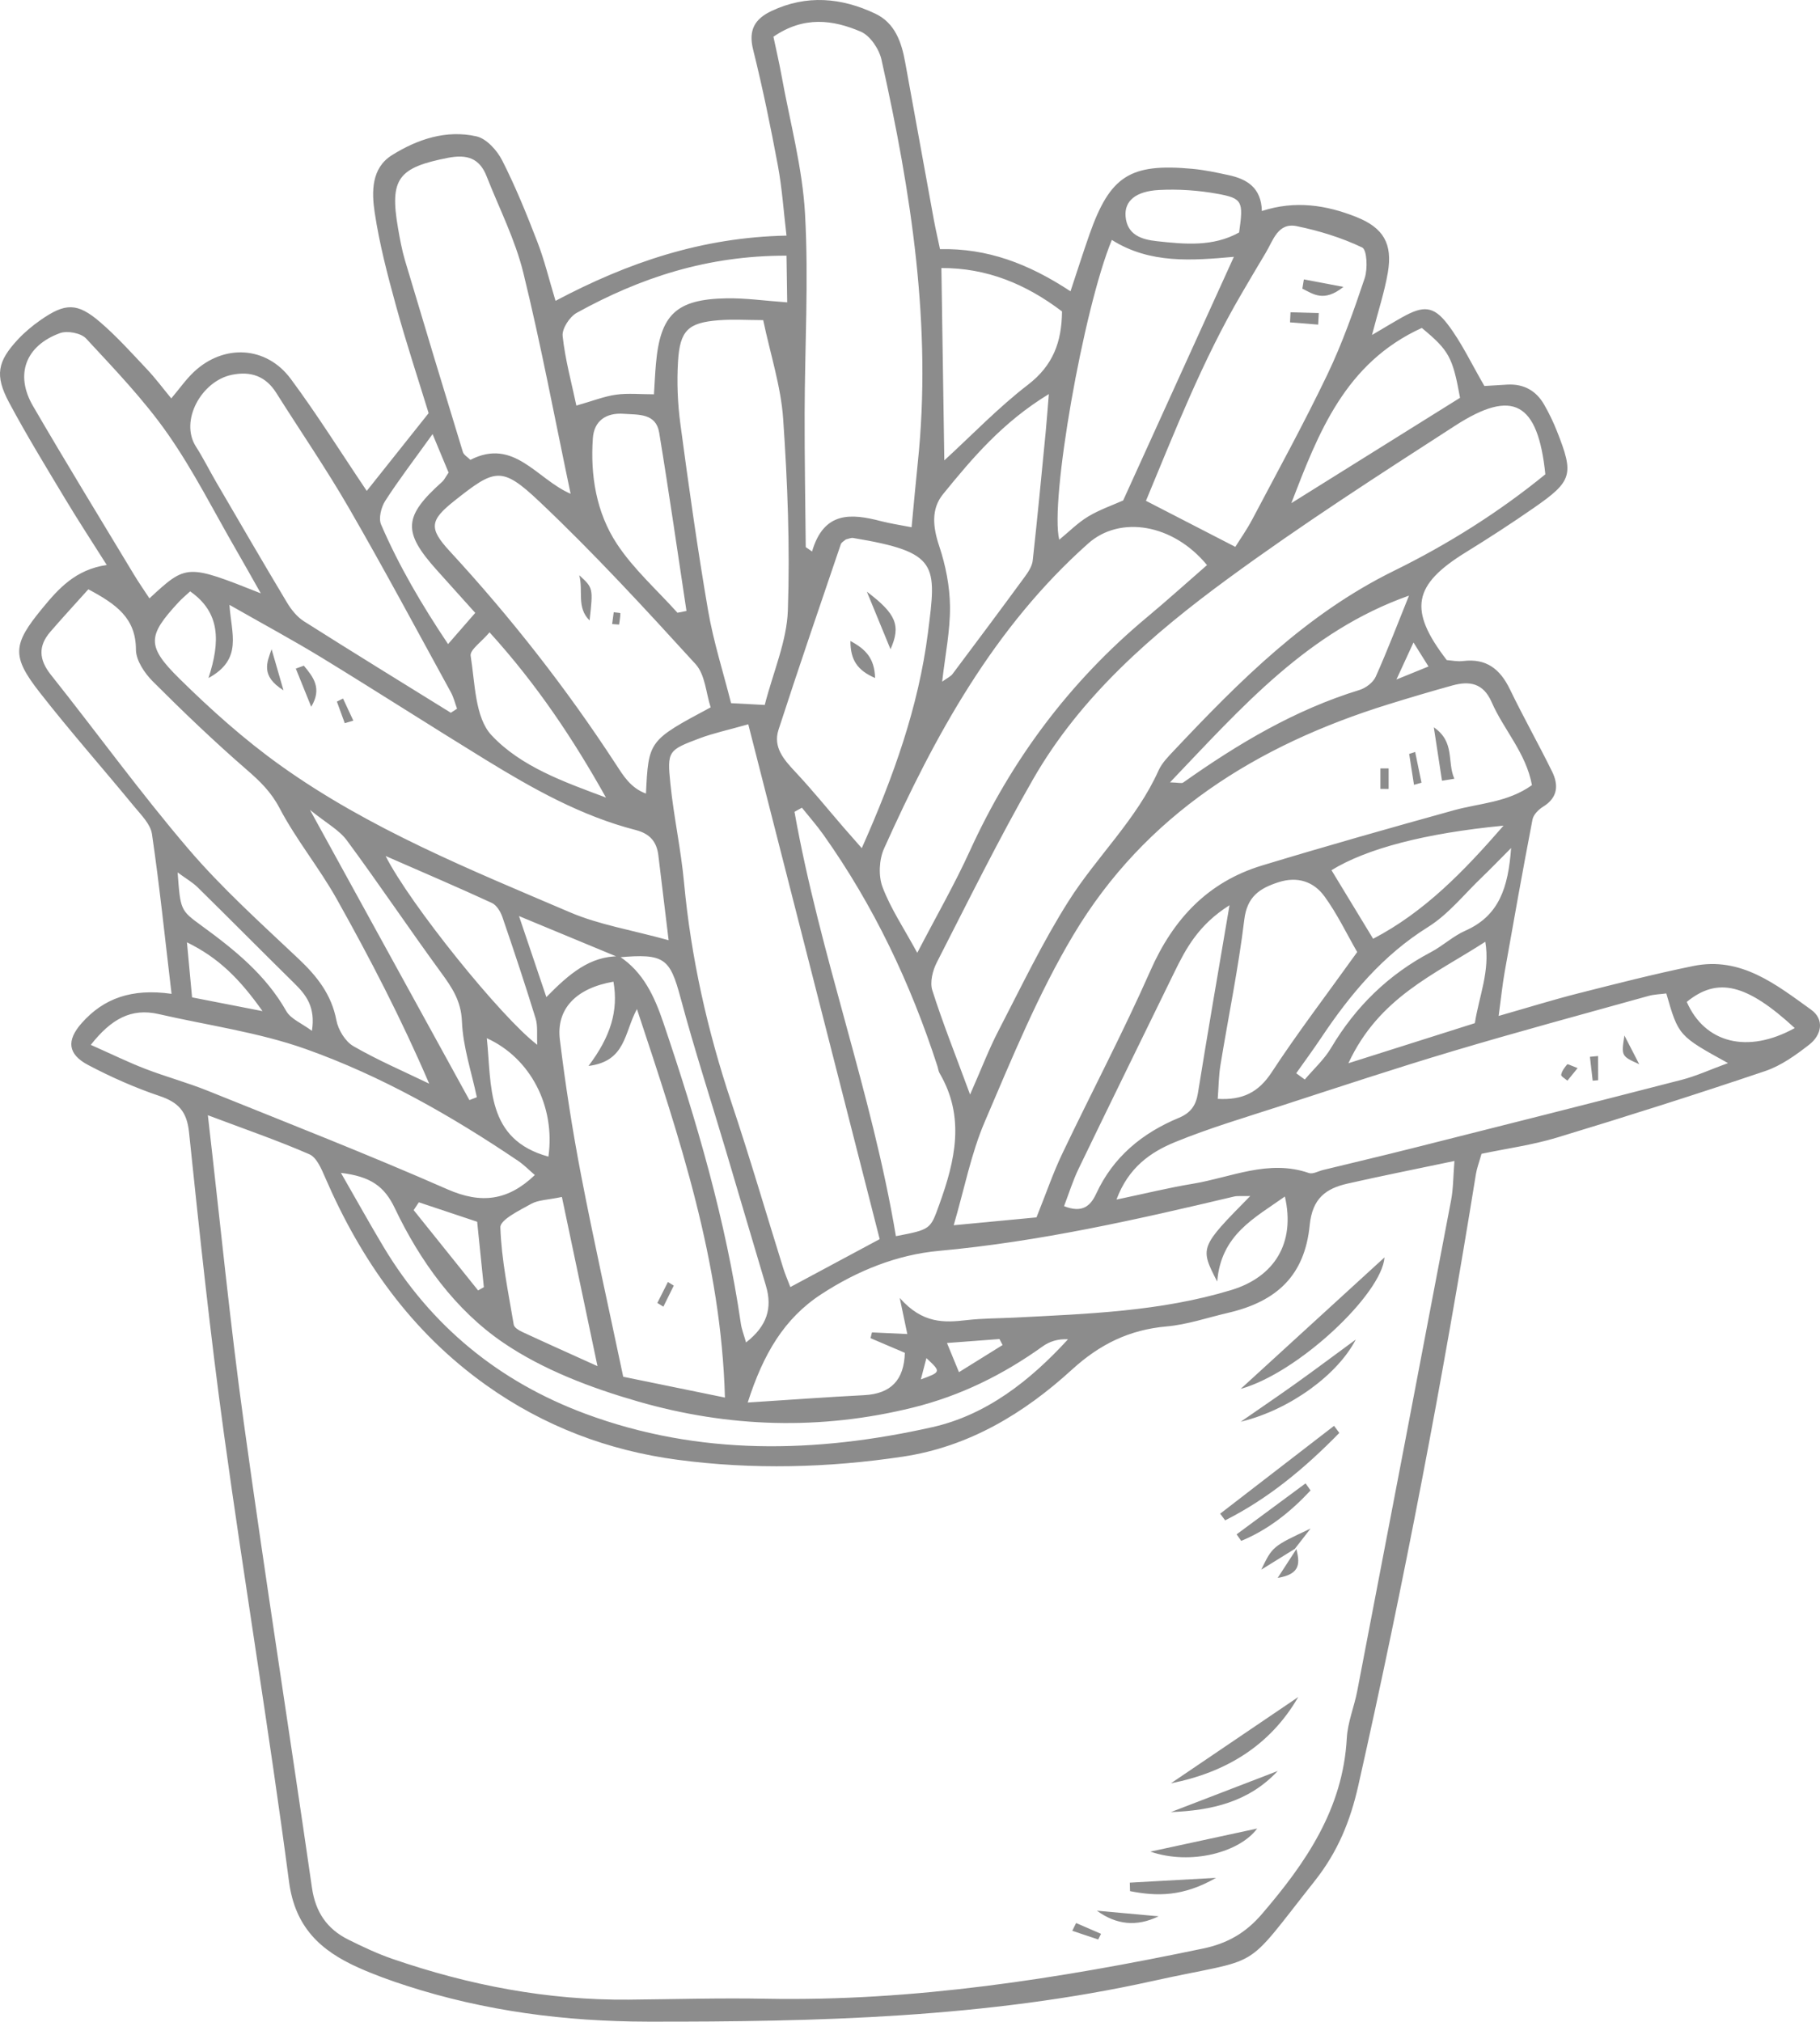 <?xml version="1.0" encoding="UTF-8"?> <svg xmlns="http://www.w3.org/2000/svg" width="443" height="492" viewBox="0 0 443 492" fill="none"> <path d="M224.14 335.703C229.096 333.88 229.096 333.88 225.491 330.519C225.039 332.252 224.642 333.778 224.14 335.703ZM344.052 156.357C342.664 159.368 341.639 161.593 339.898 165.373C343.394 163.95 345.307 163.171 347.706 162.197C346.351 160.028 345.469 158.622 344.052 156.357ZM233.418 333.939C237.647 331.308 240.842 329.321 244.038 327.333C243.783 326.848 243.529 326.362 243.274 325.877C239.256 326.181 235.239 326.481 230.5 326.838C231.597 329.512 232.248 331.087 233.418 333.939ZM46.752 242.728C52.082 243.765 57.097 244.742 63.901 246.073C58.3 238.189 53.235 233.114 45.503 229.327C45.976 234.398 46.349 238.393 46.752 242.728ZM116.146 297.335C111.154 295.668 106.551 294.133 101.948 292.598C101.529 293.232 101.109 293.869 100.689 294.503C105.917 301.017 111.147 307.531 116.374 314.045C116.84 313.784 117.306 313.52 117.772 313.255C117.266 308.303 116.758 303.351 116.146 297.335ZM75.925 250.873C76.827 245.062 74.507 242.121 71.642 239.305C63.772 231.562 56.01 223.715 48.14 215.972C46.851 214.711 45.229 213.787 43.236 212.324C43.92 221.46 43.884 221.512 49.048 225.276C57.045 231.103 64.667 237.215 69.683 246.069C70.767 247.978 73.403 249.001 75.925 250.873ZM436.856 250.196C425.09 239.354 418.025 237.736 410.571 243.828C414.949 253.828 425.337 256.571 436.856 250.196ZM133.49 281.481C135.205 269.259 129.145 257.502 118.496 252.666C119.708 264.287 118.221 277.295 133.49 281.481ZM301.606 56.578C302.677 49.04 302.488 48.278 296.31 47.159C291.664 46.317 286.82 45.986 282.105 46.237C276.379 46.541 273.683 48.955 273.97 52.626C274.327 57.205 277.909 58.295 281.586 58.697C288.389 59.44 295.246 60.114 301.606 56.578ZM367.812 206.382C364.788 209.416 362.809 211.486 360.744 213.46C356.422 217.587 352.573 222.496 347.6 225.6C336.594 232.47 328.664 241.965 321.626 252.494C319.66 255.442 317.549 258.298 315.504 261.194C316.201 261.702 316.898 262.21 317.595 262.719C319.756 260.16 322.32 257.846 324.005 255.007C329.972 244.96 337.955 237.168 348.304 231.711C351.205 230.182 353.693 227.812 356.67 226.498C364.891 222.863 367.111 216.039 367.812 206.382ZM109.191 115.015C108.229 112.701 107.096 109.973 105.292 105.645C100.623 112.149 96.979 116.887 93.764 121.902C92.776 123.45 92.102 126.125 92.756 127.647C97.114 137.749 102.665 147.202 109.062 156.75C111.669 153.758 113.549 151.599 115.68 149.156C112.261 145.353 109.254 142.021 106.264 138.68C97.95 129.396 98.201 125.676 107.665 117.217C108.094 116.831 108.348 116.246 109.191 115.015ZM328.208 258.754C339.621 255.139 349.256 252.085 358.99 249.001C360.021 242.332 362.723 236.343 361.534 229.189C349.11 237.218 335.659 242.712 328.208 258.754ZM114.256 267.724C114.858 267.49 115.462 267.258 116.064 267.027C114.775 260.883 112.684 254.772 112.439 248.588C112.241 243.58 110.024 240.335 107.354 236.68C99.586 226.052 92.251 215.111 84.43 204.526C82.543 201.971 79.43 200.323 75.449 197.098C89.108 221.961 101.684 244.844 114.256 267.724ZM334.228 228.466C346.738 221.938 356.28 212.073 365.971 200.937C346.814 202.776 332.593 206.547 324.091 211.776C327.313 217.078 330.537 222.387 334.228 228.466ZM130.771 254.264C130.642 251.758 130.932 249.681 130.377 247.869C127.83 239.592 125.101 231.368 122.285 223.176C121.839 221.876 120.885 220.284 119.738 219.753C111.537 215.969 103.234 212.423 93.863 208.323C99.791 220.066 122.057 247.667 130.771 254.264ZM119.16 153.887C117.204 156.211 114.329 158.156 114.56 159.602C115.631 166.248 115.595 174.594 119.622 178.913C126.786 186.589 137.359 190.32 147.496 194.1C139.533 179.864 130.681 166.572 119.16 153.887ZM136.768 291.297C133.272 292.03 131.008 292.02 129.287 292.981C126.472 294.556 121.727 296.84 121.79 298.696C122.054 306.623 123.736 314.507 125.048 322.381C125.16 323.061 126.257 323.748 127.047 324.114C132.624 326.709 138.245 329.222 145.435 332.474C142.312 317.633 139.629 304.896 136.768 291.297ZM284.788 190.396C286.866 190.452 287.613 190.712 287.993 190.448C301.299 181.039 315.17 172.736 330.908 167.915C332.441 167.447 334.231 166.093 334.859 164.687C337.76 158.199 340.295 151.546 342.958 144.953C318.289 153.686 302.3 172.072 284.788 190.396ZM164.899 149.123C165.626 148.978 166.36 148.833 167.093 148.687C164.899 134.217 162.831 119.726 160.449 105.289C159.662 100.524 155.41 100.967 151.841 100.706C147.49 100.386 144.602 102.449 144.308 106.632C143.663 115.718 145.15 124.748 150.136 132.331C154.194 138.499 159.913 143.567 164.899 149.123ZM346.077 79.808C327.359 88.352 320.906 105.361 314.314 122.453C328.122 113.83 341.93 105.209 355.382 96.81C353.581 86.879 352.689 85.291 346.077 79.808ZM299.27 220.301C291.7 225.091 288.664 230.829 285.796 236.706C278.024 252.629 270.213 268.53 262.514 284.483C261.12 287.375 260.172 290.478 258.996 293.542C263.374 295.252 265.396 293.598 266.836 290.478C270.963 281.551 278.031 275.74 286.939 272.046C289.751 270.877 291.086 269.097 291.575 266.086C293.907 251.573 296.425 237.092 299.27 220.301ZM191.442 62.22C172.116 62.181 155.806 67.618 140.396 76.123C138.658 77.08 136.758 79.992 136.949 81.778C137.567 87.536 139.13 93.189 140.293 98.705C144.252 97.583 147.05 96.457 149.955 96.051C152.839 95.645 155.829 95.962 159.177 95.959C159.348 93.281 159.447 90.927 159.656 88.583C160.71 76.559 164.582 72.821 176.824 72.603C181.473 72.521 186.139 73.198 191.61 73.587C191.564 70.398 191.511 66.945 191.442 62.22ZM229.853 112.044C236.64 105.827 242.993 99.181 250.2 93.644C256.322 88.946 258.437 83.221 258.5 75.79C249.688 69.107 240.195 65.195 229.139 65.228C229.387 81.501 229.621 96.668 229.853 112.044ZM229.331 165.892C230.6 164.977 231.399 164.634 231.852 164.033C237.773 156.145 243.671 148.238 249.499 140.285C250.342 139.136 251.224 137.756 251.373 136.402C252.519 126.035 253.501 115.649 254.515 105.266C254.783 102.489 254.978 99.709 255.295 95.902C244.034 102.763 236.692 111.479 229.536 120.268C226.585 123.896 227.077 128.32 228.614 132.909C230.183 137.604 231.184 142.695 231.237 147.628C231.297 153.484 230.071 159.358 229.331 165.892ZM330.352 231.698C327.778 227.234 325.479 222.381 322.366 218.122C319.736 214.526 315.771 213.206 311.142 214.718C306.599 216.2 303.552 218.188 302.872 223.791C301.431 235.66 298.993 247.403 297.063 259.216C296.64 261.821 296.627 264.492 296.402 267.427C302.452 267.774 306.328 265.852 309.53 260.966C315.761 251.454 322.68 242.395 330.352 231.698ZM82.986 285.44C86.875 292.202 90.02 297.88 93.354 303.443C104.932 322.754 121.502 336.264 142.471 344.055C170.179 354.353 198.655 353.679 226.955 347.317C240.129 344.353 250.765 335.983 259.96 325.937C257.515 325.805 255.47 326.462 253.805 327.653C244.18 334.547 233.848 339.671 222.23 342.55C199.722 348.129 177.3 347.416 155.314 341.077C143.888 337.786 132.191 333.372 122.477 326.749C110.823 318.799 102.256 306.95 96.11 294.05C93.576 288.725 90.242 286.315 82.986 285.44ZM195.189 196.569C194.584 196.903 193.986 197.236 193.385 197.566C199.593 232.497 212.238 265.878 218.067 300.838C226.611 299.211 226.456 299.155 228.633 293.129C232.496 282.446 234.971 271.838 228.693 261.161C228.402 260.655 228.349 260.012 228.164 259.44C221.645 239.314 212.671 220.39 200.393 203.1C198.784 200.835 196.927 198.742 195.189 196.569ZM273.385 121.793C282.65 101.406 291.512 81.904 300.331 62.504C290.223 63.395 279.941 64.274 270.626 58.39C263.648 75.327 255.487 122.116 257.829 131.351C260.202 129.406 262.333 127.231 264.857 125.709C267.629 124.038 270.762 122.968 273.385 121.793ZM63.481 144.399C60.884 139.816 59.318 137 57.699 134.21C52.138 124.616 47.149 114.616 40.811 105.559C34.999 97.259 27.872 89.851 20.96 82.386C19.727 81.052 16.373 80.418 14.593 81.072C6.21 84.142 3.586 91.165 8.021 98.791C16.027 112.559 24.353 126.138 32.571 139.783C33.747 141.741 35.062 143.613 36.374 145.624C45.434 137.248 45.434 137.247 63.481 144.399ZM205.894 131.278C205.494 131.641 204.824 131.962 204.655 132.457C199.547 147.489 194.389 162.504 189.492 177.605C188.118 181.848 190.817 184.898 193.609 187.873C197.693 192.225 201.453 196.88 205.359 201.4C206.601 202.836 207.864 204.255 209.76 206.415C217.565 188.877 223.575 171.927 225.858 154.062C227.996 137.317 228.518 134.392 207.669 130.928C207.13 130.839 206.519 131.143 205.894 131.278ZM22.1 254.287C27.238 256.565 31.239 258.533 35.386 260.127C40.408 262.062 45.642 263.472 50.635 265.486C70.119 273.337 89.7 280.996 108.927 289.445C117.161 293.063 123.686 292.182 130.182 285.962C128.818 284.793 127.569 283.499 126.112 282.515C109.878 271.547 92.845 261.847 74.418 255.297C62.929 251.216 50.585 249.542 38.624 246.792C31.956 245.26 27.073 247.968 22.1 254.287ZM109.733 173.462C110.238 173.132 110.741 172.805 111.246 172.475C110.757 171.141 110.43 169.721 109.756 168.49C101.552 153.531 93.506 138.479 84.971 123.708C79.44 114.13 73.152 104.982 67.245 95.615C64.674 91.538 61.053 90.277 56.45 91.211C49.055 92.71 43.666 102.406 47.691 108.683C49.468 111.453 50.932 114.421 52.59 117.27C58.32 127.082 64.023 136.914 69.868 146.66C70.906 148.387 72.31 150.14 73.975 151.196C85.834 158.717 97.802 166.06 109.733 173.462ZM186.142 171.564C188.22 163.481 191.508 156.073 191.772 148.562C192.307 133.038 191.693 117.428 190.626 101.918C190.08 94.017 187.523 86.259 185.768 77.909C181.998 77.903 178.43 77.665 174.901 77.942C167.52 78.523 165.491 80.398 165.035 87.969C164.731 93.013 164.936 98.171 165.61 103.186C167.638 118.33 169.757 133.464 172.344 148.522C173.652 156.139 176.041 163.574 177.948 171.128C180.578 171.267 182.63 171.375 186.142 171.564ZM138.892 120.169C134.98 101.588 131.676 83.865 127.38 66.383C125.398 58.308 121.506 50.694 118.439 42.883C116.725 38.515 113.691 37.505 109.075 38.403C96.942 40.767 94.798 43.481 96.873 55.472C97.336 58.136 97.818 60.817 98.585 63.402C103.217 78.949 107.916 94.479 112.664 109.993C112.892 110.726 113.827 111.238 114.491 111.915C125.147 106.457 130.629 116.626 138.892 120.169ZM300.684 133.088C301.775 131.334 303.46 128.961 304.808 126.409C310.983 114.711 317.357 103.106 323.073 91.181C326.695 83.631 329.51 75.657 332.173 67.704C332.936 65.419 332.738 60.791 331.555 60.226C326.549 57.842 321.088 56.159 315.629 55.039C311.04 54.098 309.896 58.513 308.089 61.517C306.07 64.868 304.098 68.239 302.122 71.616C292.701 87.725 285.948 105.018 278.933 121.882C286.043 125.547 292.566 128.908 300.684 133.088ZM172.981 172.145C171.855 168.721 171.653 164.198 169.31 161.626C156.983 148.11 144.565 134.61 131.283 122.054C122.114 113.387 120.452 114.074 110.684 121.819C104.671 126.587 104.258 128.492 109.455 134.124C124.357 150.282 137.848 167.503 149.852 185.912C151.64 188.652 153.45 191.749 157.23 193.129C157.865 180.227 157.865 180.227 172.981 172.145ZM151.696 335.055C159.312 336.614 167.44 338.274 176.454 340.12C175.529 306.979 165.471 277.087 155.036 245.564C151.888 251.372 152.386 258.262 143.244 259.417C148.623 252.286 150.559 246.006 149.32 238.905C140.207 240.486 135.35 245.521 136.275 253.029C137.623 264.023 139.325 274.994 141.417 285.873C144.473 301.75 148.005 317.538 151.696 335.055ZM293.795 137.522C285.498 127.449 272.602 125.388 264.877 132.262C241.896 152.705 227.563 178.985 215.189 206.497C213.97 209.198 213.785 213.16 214.819 215.897C216.788 221.106 219.986 225.854 223.268 231.889C227.903 222.962 232.364 215.207 236.058 207.105C246.195 184.879 260.42 165.842 279.207 150.196C284.015 146.191 288.66 141.989 293.795 137.522ZM405.592 241.771C404.187 241.959 402.681 241.982 401.276 242.371C385.383 246.799 369.451 251.094 353.644 255.809C339.548 260.012 325.581 264.654 311.588 269.193C303.024 271.973 294.35 274.538 286.034 277.939C280.076 280.379 274.671 284.093 271.756 291.937C278.758 290.468 284.494 289.045 290.306 288.091C299.653 286.553 308.743 282.059 318.599 285.476C319.551 285.803 320.899 285.011 322.059 284.73C329.348 282.961 336.654 281.237 343.926 279.402C365.743 273.904 387.561 268.407 409.345 262.785C412.91 261.864 416.307 260.292 420.606 258.721C408.559 252.081 408.559 252.081 405.592 241.771ZM21.502 143.415C18.184 147.112 15.158 150.391 12.243 153.768C9.23 157.258 9.478 160.566 12.395 164.234C23.6 178.315 34.166 192.928 45.85 206.593C54.018 216.151 63.465 224.652 72.637 233.312C77.147 237.568 80.679 241.995 81.879 248.298C82.322 250.622 84.03 253.448 86.002 254.591C91.937 258.021 98.284 260.735 104.466 263.729C97.755 248.093 90.09 233.276 81.932 218.736C77.679 211.159 72.065 204.325 68.037 196.649C65.979 192.726 63.306 190.148 60.114 187.378C52.197 180.514 44.611 173.251 37.196 165.835C35.184 163.822 33.093 160.702 33.086 158.083C33.07 150.45 28.345 147.063 21.502 143.415ZM304.316 291.072C302.148 291.129 301.223 290.993 300.377 291.195C276.663 296.817 252.932 302.189 228.557 304.414C218.315 305.352 208.706 309.244 199.993 314.909C190.847 320.852 185.782 329.525 181.998 341.325C192.486 340.652 201.404 339.995 210.332 339.536C216.867 339.199 220.056 335.848 220.244 329.228C217.469 328.043 214.68 326.851 211.888 325.663C212.01 325.194 212.126 324.728 212.242 324.259C215.06 324.392 217.878 324.52 220.846 324.659C220.337 322.232 219.927 320.278 219.002 315.88C224.612 322.229 229.909 321.886 235.361 321.265C239.233 320.826 243.159 320.852 247.061 320.654C264.775 319.743 282.501 319.172 299.706 313.949C310.207 310.763 315.358 302.512 312.748 291.188C305.446 296.398 297.195 300.413 296.276 311.895C292.004 303.579 292.004 303.579 304.316 291.072ZM221.886 128.317C222.418 122.77 222.858 117.749 223.383 112.74C226.896 79.424 221.771 46.865 214.561 14.526C213.986 11.938 211.799 8.676 209.516 7.702C202.802 4.833 195.714 3.813 188.257 8.937C188.904 12.024 189.648 15.17 190.222 18.34C192.248 29.561 195.318 40.734 195.949 52.038C196.854 68.169 195.889 84.4 195.853 100.591C195.826 111.439 196.025 122.292 196.124 133.144C196.636 133.5 197.148 133.86 197.66 134.217C200.535 124.358 207.209 124.956 214.412 126.824C216.672 127.412 218.999 127.749 221.886 128.317ZM162.748 228.816C161.754 220.588 161.01 214.358 160.244 208.128C159.834 204.813 158.172 202.882 154.716 201.994C141.469 198.59 129.68 191.937 118.142 184.856C104.83 176.688 91.689 168.236 78.36 160.087C71.315 155.786 64.03 151.867 55.852 147.202C56.268 154.138 59.219 160.388 50.747 165.013C53.625 156.129 53.678 149.093 46.283 143.917C45.219 144.904 44.297 145.656 43.498 146.521C35.918 154.722 35.554 157.169 43.716 165.202C51.368 172.742 59.48 179.999 68.206 186.242C89.855 201.733 114.484 211.661 138.78 222.041C145.841 225.058 153.662 226.306 162.748 228.816ZM182.134 176.268C177.138 177.685 173.645 178.421 170.341 179.662C162.636 182.554 162.362 182.752 163.175 190.716C163.994 198.765 165.752 206.722 166.499 214.774C168.2 233.101 172.195 250.87 178.033 268.312C182.511 281.663 186.446 295.196 190.649 308.643C191.082 310.027 191.666 311.364 192.374 313.226C199.722 309.287 206.717 305.533 214.122 301.561C203.492 259.929 192.975 218.723 182.134 176.268ZM372.887 191.072C371.446 183.234 366.024 177.622 363.077 170.877C361.048 166.232 357.704 165.664 353.525 166.816C348.314 168.256 343.13 169.797 337.969 171.399C305.958 181.323 278.735 198.27 261.269 227.528C252.701 241.873 246.304 257.585 239.693 273.003C236.369 280.755 234.756 289.243 232.139 298.181C240.059 297.428 246.516 296.817 252.288 296.269C254.697 290.26 256.342 285.427 258.523 280.851C265.62 265.958 273.339 251.345 280 236.264C285.564 223.658 293.997 214.629 307.22 210.621C322.713 205.923 338.296 201.512 353.898 197.187C360.166 195.45 366.946 195.321 372.887 191.072ZM236.124 266.374C238.949 259.972 240.723 255.29 243.017 250.873C248.544 240.226 253.729 229.334 260.142 219.228C267.008 208.412 276.643 199.452 281.996 187.513C282.829 185.651 284.421 184.073 285.855 182.548C301.755 165.684 317.992 149.387 339.28 138.928C352.441 132.464 364.921 124.603 376.148 115.428C374.338 97.89 368.261 94.512 354.192 103.595C335.533 115.639 316.822 127.683 298.926 140.803C280.476 154.333 263.083 169.388 251.482 189.59C243.112 204.166 235.671 219.281 228.009 234.25C227.008 236.211 226.307 239.04 226.929 240.998C229.427 248.869 232.503 256.552 236.124 266.374ZM50.595 271.409C53.638 297.768 55.997 322.001 59.325 346.099C64.542 383.911 70.483 421.618 75.931 459.398C76.787 465.347 79.599 469.464 84.8 472.043C88.292 473.776 91.844 475.463 95.525 476.727C114.144 483.136 133.255 486.827 153.024 486.645C164.149 486.54 175.278 486.213 186.4 486.424C222.442 487.107 257.73 481.538 292.84 474.205C298.722 472.977 303.189 470.438 307.16 465.806C317.892 453.303 326.886 440.203 327.821 422.988C328.033 419.145 329.616 415.395 330.356 411.562C338.012 371.735 345.644 331.902 353.214 292.056C353.739 289.283 353.71 286.407 354.02 282.541C344.422 284.562 336.181 286.186 327.993 288.048C322.69 289.257 319.432 291.654 318.788 298.174C317.585 310.33 310.878 316.729 298.9 319.505C293.924 320.661 288.988 322.364 283.942 322.81C274.892 323.616 267.719 327.112 260.909 333.329C249.255 343.966 235.866 352.075 219.785 354.492C201.543 357.232 183.204 357.691 164.939 355.264C148.022 353.016 132.38 347.099 118.33 337.096C100.111 324.127 87.836 306.695 79.093 286.44C78.204 284.387 77.051 281.673 75.3 280.91C67.697 277.592 59.827 274.888 50.595 271.409ZM150.566 232.992C143.108 229.898 135.651 226.808 126.33 222.942C128.864 230.44 130.738 235.993 132.988 242.659C138.638 236.891 143.627 232.698 150.718 232.718C156.616 236.571 159.312 242.55 161.466 248.889C169.585 272.845 176.679 297.061 180.336 322.166C180.531 323.517 181.057 324.814 181.589 326.703C186.704 322.728 188.062 318.343 186.423 312.876C183.152 301.944 179.953 290.99 176.695 280.052C173.011 267.678 169.02 255.383 165.673 242.916C163.062 233.187 161.744 231.988 150.566 232.992ZM41.756 241.866C40.104 227.914 38.816 215.398 36.988 202.961C36.631 200.558 34.348 198.322 32.65 196.259C25.017 186.965 17.034 177.949 9.636 168.473C2.767 159.681 3.068 156.832 10.31 148.037C14.252 143.246 18.386 138.608 25.985 137.502C22.433 131.873 19.01 126.66 15.809 121.318C11.169 113.592 6.454 105.896 2.209 97.953C-1.324 91.33 -0.64 87.962 4.409 82.554C6.041 80.811 7.925 79.253 9.884 77.883C15.898 73.683 18.829 73.624 24.383 78.401C28.47 81.914 32.095 85.965 35.802 89.894C37.828 92.036 39.592 94.42 41.69 96.959C43.745 94.529 45.292 92.29 47.228 90.478C54.497 83.677 64.819 84.192 70.763 92.195C77.187 100.848 82.906 110.02 89.273 119.469C94.131 113.364 98.942 107.319 104.331 100.548C101.783 92.244 98.869 83.432 96.41 74.495C94.342 66.978 92.353 59.381 91.197 51.688C90.456 46.733 90.354 40.919 95.396 37.766C101.591 33.886 108.636 31.523 115.984 33.19C118.436 33.744 121.013 36.623 122.259 39.086C125.51 45.495 128.226 52.19 130.814 58.906C132.522 63.333 133.635 67.988 135.218 73.214C152.819 63.891 170.791 57.763 191.438 57.34C190.735 51.454 190.368 45.815 189.34 40.298C187.579 30.836 185.636 21.397 183.31 12.06C182.124 7.299 183.72 4.599 187.804 2.67C196.332 -1.351 204.794 -0.581 213.031 3.314C217.839 5.586 219.431 10.231 220.32 15.13C222.627 27.855 224.936 40.579 227.269 53.303C227.692 55.611 228.227 57.902 228.802 60.635C240.281 60.388 250.282 64.119 260.565 70.893C262.214 65.938 263.628 61.477 265.178 57.066C270.193 42.817 275.051 39.691 290.2 41.084C293.18 41.355 296.141 41.992 299.075 42.626C303.542 43.593 307.005 45.69 307.147 51.358C315.239 48.714 322.826 49.889 330.174 52.824C336.733 55.442 338.999 59.308 337.817 66.284C337.024 70.983 335.5 75.558 333.957 81.521C337.03 79.715 339.171 78.411 341.352 77.189C346.378 74.38 348.886 74.367 352.342 78.88C355.745 83.32 358.15 88.517 361.316 93.938C362.763 93.852 364.815 93.713 366.87 93.601C370.868 93.38 373.901 95.054 375.861 98.481C377.054 100.554 378.101 102.73 378.98 104.955C383.153 115.504 382.737 117.072 373.402 123.559C367.974 127.333 362.419 130.938 356.789 134.408C343.946 142.332 342.727 148.39 352.147 160.639C353.227 160.715 354.714 161.048 356.138 160.87C361.775 160.177 365.135 162.828 367.501 167.711C370.766 174.466 374.46 181.009 377.774 187.738C379.39 191.019 379.231 194.09 375.613 196.315C374.503 196.999 373.244 198.26 373.019 199.442C370.643 211.776 368.436 224.144 366.249 236.515C365.694 239.661 365.377 242.844 364.779 247.245C372.064 245.165 378.038 243.303 384.095 241.767C393.416 239.404 402.747 237.01 412.167 235.088C423.768 232.721 432.309 239.605 440.827 245.719C444.142 248.103 443.401 251.88 440.378 254.231C437.1 256.783 433.519 259.358 429.643 260.665C412.851 266.337 395.95 271.706 378.983 276.846C372.989 278.662 366.708 279.514 360.612 280.795C360.021 282.901 359.479 284.294 359.247 285.734C351.208 335.613 341.722 385.206 330.63 434.504C328.664 443.23 325.611 450.685 320.03 457.734C301.917 480.61 308.043 476.027 280.615 482.102C240.076 491.079 198.916 492.063 157.62 491.997C137.551 491.964 118.03 489.425 98.975 483.268C94.97 481.977 90.988 480.537 87.152 478.814C78.062 474.727 71.817 469.065 70.35 457.925C65.566 421.556 59.523 385.358 54.52 349.014C51.153 324.593 48.569 300.059 46.009 275.532C45.483 270.494 43.418 268.265 38.825 266.724C32.861 264.716 27.033 262.128 21.465 259.193C16.496 256.575 16.122 253.227 19.892 248.978C25.209 242.976 32.042 240.486 41.756 241.866Z" fill="#8C8C8C"></path> <path d="M302 338C313.898 327.123 325.745 316.291 337 306C336.371 314.877 316.033 334.103 302 338Z" fill="#8C8C8C"></path> <path d="M316 413C309.146 424.838 298.356 431.368 285 434C295.333 427.001 305.667 419.999 316 413Z" fill="#8C8C8C"></path> <path d="M297 368.375C306.239 361.249 315.478 354.126 324.717 347C325.145 347.572 325.572 348.147 326 348.722C317.745 357.164 308.792 364.675 298.207 370C297.806 369.458 297.401 368.916 297 368.375Z" fill="#8C8C8C"></path> <path d="M330 326C325.64 334.486 314.004 343.103 302 346C306.458 342.906 310.951 339.865 315.365 336.715C319.929 333.458 324.412 330.099 330 326Z" fill="#8C8C8C"></path> <path d="M280 450.619C288.768 448.724 297.54 446.829 306 445C301.839 450.705 290.012 454.04 280 450.619Z" fill="#8C8C8C"></path> <path d="M285 441C293.667 437.666 302.337 434.331 311 431C303.91 438.619 294.776 440.612 285 441Z" fill="#8C8C8C"></path> <path d="M319 362.718C314.134 367.945 308.673 372.289 302.116 375C301.746 374.471 301.376 373.938 301 373.406C306.596 369.272 312.188 365.134 317.783 361C318.187 361.574 318.593 362.144 319 362.718Z" fill="#8C8C8C"></path> <path d="M275 458.173C281.282 457.824 287.568 457.471 296 457C287.905 461.644 281.536 461.512 275.059 460.236C275.038 459.547 275.021 458.862 275 458.173Z" fill="#8C8C8C"></path> <path d="M267 465C272.001 465.454 276.999 465.91 282 466.363C276.623 468.995 271.638 468.39 267 465Z" fill="#8C8C8C"></path> <path d="M315.102 376.977C312.55 378.559 310 380.137 307 382C309.736 376.342 309.736 376.342 319 372C317.146 374.385 316.131 375.69 315.119 376.995L315.102 376.977Z" fill="#8C8C8C"></path> <path d="M261.928 468C263.954 468.877 265.975 469.751 268 470.628C267.773 471.085 267.539 471.543 267.309 472C265.204 471.295 263.102 470.594 261 469.892C261.311 469.262 261.618 468.63 261.928 468Z" fill="#8C8C8C"></path> <path d="M315.564 377.015C316.248 380.042 316.913 383.059 311 384C312.689 381.409 314.116 379.206 315.546 377L315.564 377.015Z" fill="#8C8C8C"></path> <path d="M350.991 190C350.33 185.666 349.661 181.334 349 177C354.237 180.597 352.168 185.375 354 189.52C352.999 189.679 351.995 189.841 350.991 190Z" fill="#8C8C8C"></path> <path d="M344.176 191C343.782 188.49 343.391 185.984 343 183.477C343.486 183.316 343.972 183.162 344.458 183C344.969 185.495 345.486 187.986 346 190.478C345.394 190.65 344.785 190.823 344.176 191Z" fill="#8C8C8C"></path> <path d="M336 191.993C336 190.327 336 188.663 336 187C336.669 187 337.335 187.007 338 187.007C338 188.67 338 190.337 338 192C337.331 191.997 336.665 191.993 336 191.993Z" fill="#8C8C8C"></path> <path d="M75.753 172C74.501 168.901 73.252 165.805 72 162.707C72.65 162.472 73.303 162.234 73.957 162C76.215 164.738 78.476 167.475 75.753 172Z" fill="#8C8C8C"></path> <path d="M66.11 158C66.931 160.832 67.748 163.664 69 168C63.374 164.49 64.986 161.181 66.11 158Z" fill="#8C8C8C"></path> <path d="M83.916 176C83.279 174.248 82.638 172.496 82 170.743C82.499 170.498 82.998 170.249 83.496 170C84.333 171.793 85.17 173.582 86 175.374C85.309 175.583 84.614 175.791 83.916 176Z" fill="#8C8C8C"></path> <path d="M395.391 252C396.595 254.335 397.796 256.668 399 259C394.616 257.007 394.616 257.008 395.391 252Z" fill="#8C8C8C"></path> <path d="M388.984 257C388.989 258.963 388.995 260.927 389 262.893C388.556 262.928 388.112 262.962 387.668 263C387.447 261.064 387.225 259.125 387 257.189C387.66 257.127 388.323 257.062 388.984 257Z" fill="#8C8C8C"></path> <path d="M384 259.939C382.999 261.17 382.257 262.084 381.515 263C380.98 262.512 379.93 261.955 380.004 261.553C380.172 260.649 380.833 259.78 381.48 259.014C381.571 258.906 382.73 259.46 384 259.939Z" fill="#8C8C8C"></path> <path d="M160 317.095C160.857 315.395 161.713 313.7 162.57 312C163.044 312.29 163.522 312.584 164 312.875C163.157 314.586 162.314 316.293 161.471 318C160.983 317.698 160.488 317.397 160 317.095Z" fill="#8C8C8C"></path> <path d="M143.505 151C140.283 147.819 142.011 143.88 141 140C144.387 143.098 144.387 143.098 143.505 151Z" fill="#8C8C8C"></path> <path d="M149 151.872C149.128 150.916 149.257 149.957 149.385 149C149.947 149.076 151.004 149.158 151 149.228C150.985 150.152 150.82 151.076 150.695 152C150.13 151.957 149.565 151.913 149 151.872Z" fill="#8C8C8C"></path> <path d="M317.37 68C320.066 68.511 322.761 69.022 327 69.823C322.213 73.639 319.644 71.543 317 70.247C317.127 69.496 317.247 68.748 317.37 68Z" fill="#8C8C8C"></path> <path d="M320.849 79C318.567 78.817 316.285 78.635 314 78.452C314.04 77.633 314.083 76.819 314.119 76C316.415 76.064 318.707 76.127 321 76.191C320.953 77.129 320.899 78.062 320.849 79Z" fill="#8C8C8C"></path> <path d="M216.756 158C214.859 153.381 213.246 149.467 211 144C218.186 149.418 219.309 152.264 216.756 158Z" fill="#8C8C8C"></path> <path d="M213 165C208.721 163.154 206.99 160.635 207 156C210.72 157.99 212.866 160.211 213 165Z" fill="#8C8C8C"></path> </svg> 
